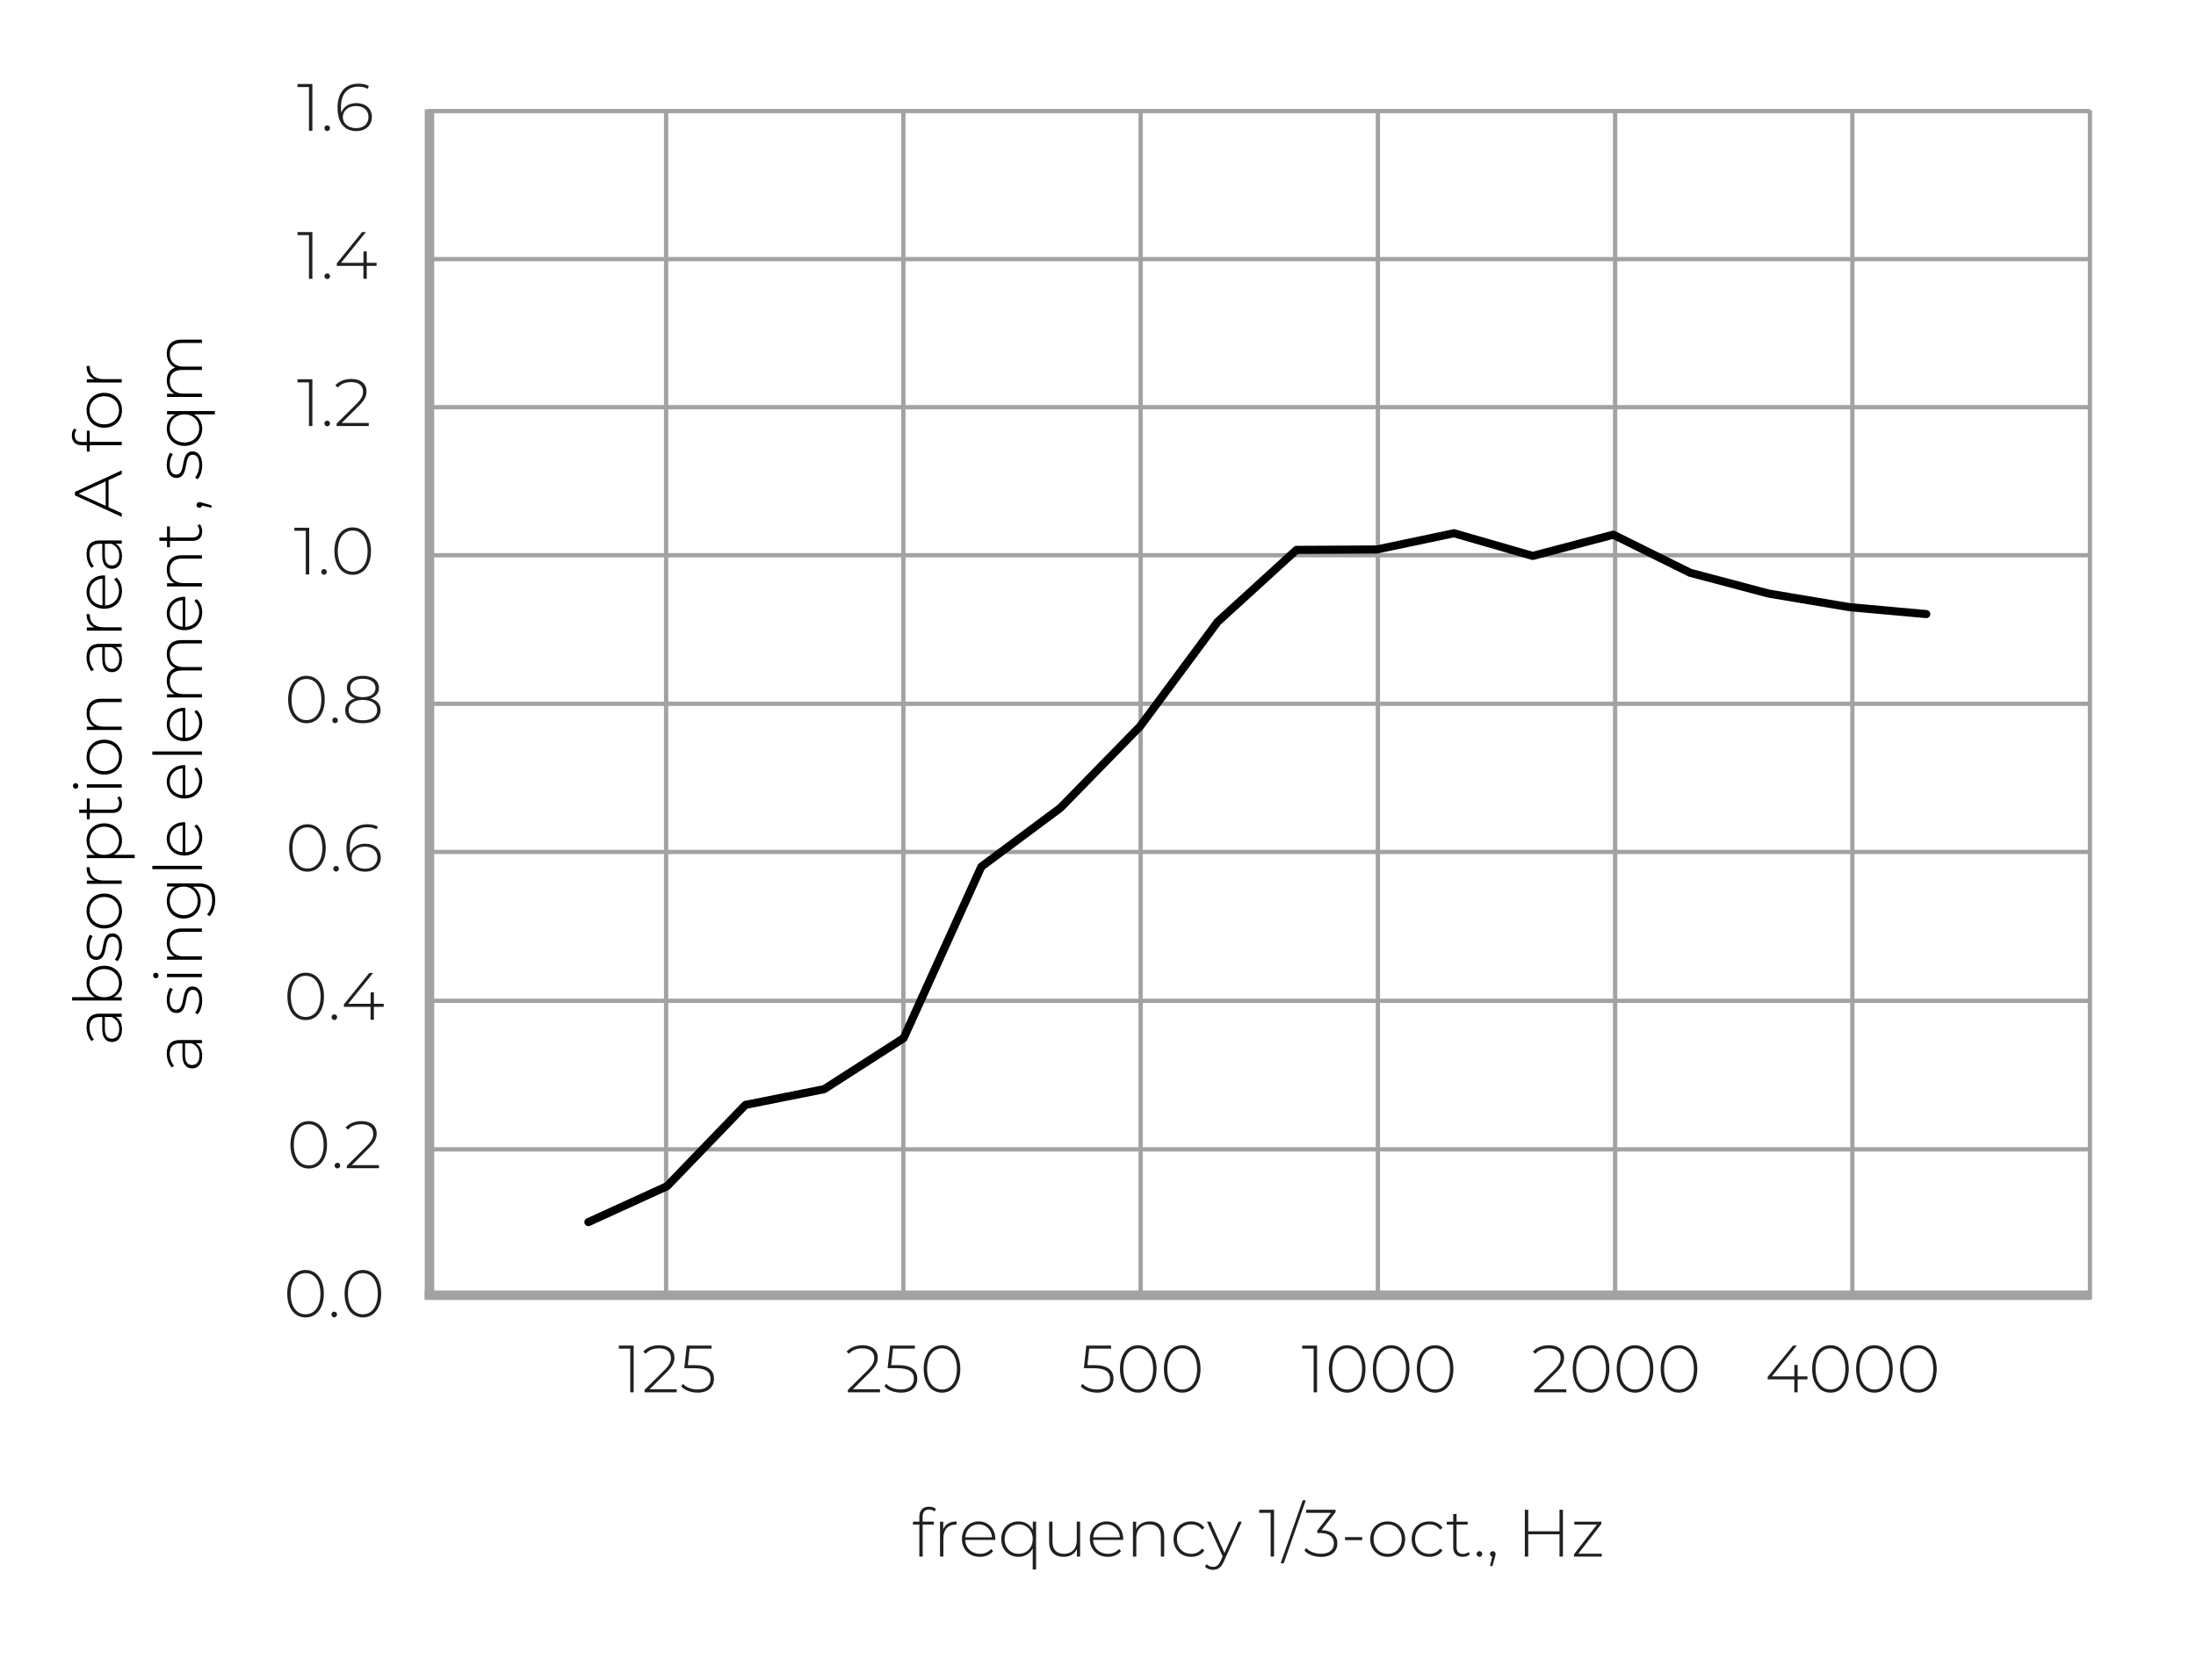 <?xml version="1.0" encoding="UTF-8"?>
<svg id="a" data-name="chlonnosc-akustyczna" xmlns="http://www.w3.org/2000/svg" width="460" height="352" viewBox="0 0 460 352">
  <defs>
    <style>
      .x {
        stroke-width: .899px;
      }

      .x, .y, .z, .aa {
        fill: none;
      }

      .x, .z {
        stroke: #a1a3a3;
        stroke-miterlimit: 10;
      }

      .ab {
        fill: #a1a3a3;
      }

      .y {
        stroke: #000;
        stroke-linecap: round;
        stroke-linejoin: round;
        stroke-width: 1.7px;
      }

      .z {
        stroke-width: .897px;
      }

      .ac {
        fill: #231f20;
      }
    </style>
  </defs>
  <rect class="aa" width="460" height="352"/>
  <g>
    <path class="ac" d="M132.732,281.922v9.794h-.714v-9.151h-2.393v-.644h3.106Z"/>
    <path class="ac" d="M141.745,291.073v.644h-6.73v-.504l4.142-4.114c1.162-1.161,1.385-1.847,1.385-2.588,0-1.231-.854-2.001-2.477-2.001-1.231,0-2.141,.364-2.812,1.133l-.504-.448c.742-.854,1.903-1.343,3.373-1.343,1.917,0,3.148,.994,3.148,2.589,0,.938-.308,1.763-1.595,3.036l-3.61,3.596h5.681Z"/>
    <path class="ac" d="M149.554,288.89c0,1.637-1.133,2.896-3.428,2.896-1.427,0-2.756-.532-3.442-1.315l.364-.546c.588,.686,1.749,1.203,3.064,1.203,1.805,0,2.729-.909,2.729-2.21,0-1.399-.854-2.253-3.512-2.253h-1.987l.518-4.743h5.191v.644h-4.59l-.377,3.456h1.399c2.98,0,4.072,1.133,4.072,2.868Z"/>
  </g>
  <g>
    <path class="ac" d="M184.335,291.073v.644h-6.73v-.504l4.142-4.114c1.162-1.161,1.385-1.847,1.385-2.588,0-1.231-.854-2.001-2.477-2.001-1.231,0-2.141,.364-2.812,1.133l-.504-.448c.742-.854,1.903-1.343,3.373-1.343,1.917,0,3.148,.994,3.148,2.589,0,.938-.308,1.763-1.595,3.036l-3.61,3.596h5.681Z"/>
    <path class="ac" d="M192.145,288.89c0,1.637-1.133,2.896-3.428,2.896-1.427,0-2.757-.532-3.442-1.315l.364-.546c.588,.686,1.749,1.203,3.064,1.203,1.805,0,2.729-.909,2.729-2.21,0-1.399-.854-2.253-3.512-2.253h-1.987l.518-4.743h5.191v.644h-4.59l-.377,3.456h1.399c2.98,0,4.072,1.133,4.072,2.868Z"/>
    <path class="ac" d="M193.49,286.819c0-3.064,1.581-4.967,3.834-4.967s3.834,1.903,3.834,4.967-1.581,4.967-3.834,4.967-3.834-1.903-3.834-4.967Zm6.954,0c0-2.729-1.273-4.31-3.12-4.31s-3.12,1.581-3.12,4.31,1.273,4.31,3.12,4.31,3.12-1.581,3.12-4.31Z"/>
  </g>
  <g>
    <path class="ac" d="M233.251,288.89c0,1.637-1.133,2.896-3.428,2.896-1.427,0-2.756-.532-3.442-1.315l.364-.546c.588,.686,1.749,1.203,3.064,1.203,1.805,0,2.729-.909,2.729-2.21,0-1.399-.854-2.253-3.512-2.253h-1.987l.518-4.743h5.191v.644h-4.59l-.377,3.456h1.399c2.98,0,4.072,1.133,4.072,2.868Z"/>
    <path class="ac" d="M234.597,286.819c0-3.064,1.581-4.967,3.834-4.967s3.834,1.903,3.834,4.967-1.581,4.967-3.834,4.967-3.834-1.903-3.834-4.967Zm6.954,0c0-2.729-1.273-4.31-3.12-4.31s-3.12,1.581-3.12,4.31,1.273,4.31,3.12,4.31,3.12-1.581,3.12-4.31Z"/>
    <path class="ac" d="M243.806,286.819c0-3.064,1.581-4.967,3.834-4.967s3.834,1.903,3.834,4.967-1.581,4.967-3.834,4.967-3.834-1.903-3.834-4.967Zm6.954,0c0-2.729-1.273-4.31-3.12-4.31s-3.12,1.581-3.12,4.31,1.273,4.31,3.12,4.31,3.12-1.581,3.12-4.31Z"/>
  </g>
  <g>
    <path class="ac" d="M275.884,281.922v9.794h-.714v-9.151h-2.393v-.644h3.106Z"/>
    <path class="ac" d="M278.361,286.819c0-3.064,1.581-4.967,3.834-4.967s3.834,1.903,3.834,4.967-1.581,4.967-3.834,4.967-3.834-1.903-3.834-4.967Zm6.954,0c0-2.729-1.273-4.31-3.12-4.31s-3.12,1.581-3.12,4.31,1.273,4.31,3.12,4.31,3.12-1.581,3.12-4.31Z"/>
    <path class="ac" d="M287.571,286.819c0-3.064,1.581-4.967,3.834-4.967s3.834,1.903,3.834,4.967-1.581,4.967-3.834,4.967-3.834-1.903-3.834-4.967Zm6.954,0c0-2.729-1.273-4.31-3.12-4.31s-3.12,1.581-3.12,4.31,1.273,4.31,3.12,4.31,3.12-1.581,3.12-4.31Z"/>
    <path class="ac" d="M296.78,286.819c0-3.064,1.581-4.967,3.834-4.967s3.834,1.903,3.834,4.967-1.581,4.967-3.834,4.967-3.834-1.903-3.834-4.967Zm6.954,0c0-2.729-1.273-4.31-3.12-4.31s-3.12,1.581-3.12,4.31,1.273,4.31,3.12,4.31,3.12-1.581,3.12-4.31Z"/>
  </g>
  <g>
    <path class="ac" d="M328.103,291.073v.644h-6.73v-.504l4.142-4.114c1.162-1.161,1.385-1.847,1.385-2.588,0-1.231-.854-2.001-2.477-2.001-1.231,0-2.141,.364-2.812,1.133l-.504-.448c.742-.854,1.903-1.343,3.373-1.343,1.917,0,3.148,.994,3.148,2.589,0,.938-.308,1.763-1.595,3.036l-3.61,3.596h5.681Z"/>
    <path class="ac" d="M329.448,286.819c0-3.064,1.581-4.967,3.834-4.967s3.834,1.903,3.834,4.967-1.581,4.967-3.834,4.967-3.834-1.903-3.834-4.967Zm6.954,0c0-2.729-1.273-4.31-3.12-4.31s-3.12,1.581-3.12,4.31,1.273,4.31,3.12,4.31,3.12-1.581,3.12-4.31Z"/>
    <path class="ac" d="M338.657,286.819c0-3.064,1.581-4.967,3.834-4.967s3.834,1.903,3.834,4.967-1.581,4.967-3.834,4.967-3.834-1.903-3.834-4.967Zm6.954,0c0-2.729-1.273-4.31-3.12-4.31s-3.12,1.581-3.12,4.31,1.273,4.31,3.12,4.31,3.12-1.581,3.12-4.31Z"/>
    <path class="ac" d="M347.866,286.819c0-3.064,1.581-4.967,3.834-4.967s3.834,1.903,3.834,4.967-1.581,4.967-3.834,4.967-3.834-1.903-3.834-4.967Zm6.954,0c0-2.729-1.273-4.31-3.12-4.31s-3.12,1.581-3.12,4.31,1.273,4.31,3.12,4.31,3.12-1.581,3.12-4.31Z"/>
  </g>
  <g>
    <path class="ac" d="M378.614,289.002h-2.057v2.714h-.7v-2.714h-5.583v-.518l5.317-6.562h.797l-5.219,6.45h4.702v-2.393h.686v2.393h2.057v.63Z"/>
    <path class="ac" d="M379.596,286.819c0-3.064,1.581-4.967,3.834-4.967s3.834,1.903,3.834,4.967-1.581,4.967-3.834,4.967-3.834-1.903-3.834-4.967Zm6.954,0c0-2.729-1.273-4.31-3.12-4.31s-3.12,1.581-3.12,4.31,1.273,4.31,3.12,4.31,3.12-1.581,3.12-4.31Z"/>
    <path class="ac" d="M388.805,286.819c0-3.064,1.581-4.967,3.834-4.967s3.834,1.903,3.834,4.967-1.581,4.967-3.834,4.967-3.834-1.903-3.834-4.967Zm6.954,0c0-2.729-1.273-4.31-3.12-4.31s-3.12,1.581-3.12,4.31,1.273,4.31,3.12,4.31,3.12-1.581,3.12-4.31Z"/>
    <path class="ac" d="M398.014,286.819c0-3.064,1.581-4.967,3.834-4.967s3.834,1.903,3.834,4.967-1.581,4.967-3.834,4.967-3.834-1.903-3.834-4.967Zm6.954,0c0-2.729-1.273-4.31-3.12-4.31s-3.12,1.581-3.12,4.31,1.273,4.31,3.12,4.31,3.12-1.581,3.12-4.31Z"/>
  </g>
  <g>
    <path class="ac" d="M60.17,271.057c0-3.064,1.581-4.967,3.834-4.967s3.834,1.903,3.834,4.967-1.581,4.967-3.834,4.967-3.834-1.903-3.834-4.967Zm6.954,0c0-2.729-1.273-4.31-3.12-4.31s-3.12,1.581-3.12,4.31,1.273,4.31,3.12,4.31,3.12-1.581,3.12-4.31Z"/>
    <path class="ac" d="M69.421,275.408c0-.335,.266-.587,.588-.587s.587,.252,.587,.587-.266,.602-.587,.602-.588-.266-.588-.602Z"/>
    <path class="ac" d="M72.179,271.057c0-3.064,1.581-4.967,3.834-4.967s3.834,1.903,3.834,4.967-1.581,4.967-3.834,4.967-3.834-1.903-3.834-4.967Zm6.954,0c0-2.729-1.273-4.31-3.12-4.31s-3.12,1.581-3.12,4.31,1.273,4.31,3.12,4.31,3.12-1.581,3.12-4.31Z"/>
  </g>
  <g>
    <path class="ac" d="M60.837,239.861c0-3.064,1.581-4.967,3.834-4.967s3.834,1.903,3.834,4.967-1.581,4.967-3.834,4.967-3.834-1.903-3.834-4.967Zm6.954,0c0-2.729-1.273-4.31-3.12-4.31s-3.12,1.581-3.12,4.31,1.273,4.31,3.12,4.31,3.12-1.581,3.12-4.31Z"/>
    <path class="ac" d="M70.088,244.213c0-.335,.266-.587,.588-.587s.587,.252,.587,.587-.266,.602-.587,.602-.588-.266-.588-.602Z"/>
    <path class="ac" d="M79.38,244.115v.644h-6.73v-.504l4.142-4.114c1.162-1.161,1.385-1.847,1.385-2.588,0-1.231-.854-2.001-2.477-2.001-1.231,0-2.141,.364-2.812,1.133l-.504-.448c.742-.854,1.903-1.343,3.373-1.343,1.917,0,3.148,.994,3.148,2.589,0,.938-.308,1.763-1.595,3.036l-3.61,3.596h5.681Z"/>
  </g>
  <g>
    <path class="ac" d="M60.199,208.763c0-3.064,1.581-4.967,3.834-4.967s3.834,1.903,3.834,4.967-1.581,4.967-3.834,4.967-3.834-1.903-3.834-4.967Zm6.954,0c0-2.729-1.273-4.31-3.12-4.31s-3.12,1.581-3.12,4.31,1.273,4.31,3.12,4.31,3.12-1.581,3.12-4.31Z"/>
    <path class="ac" d="M69.45,213.114c0-.335,.266-.587,.588-.587s.587,.252,.587,.587-.266,.602-.587,.602-.588-.266-.588-.602Z"/>
    <path class="ac" d="M80.379,210.946h-2.057v2.714h-.7v-2.714h-5.583v-.518l5.317-6.562h.797l-5.219,6.45h4.702v-2.393h.686v2.393h2.057v.63Z"/>
  </g>
  <g>
    <path class="ac" d="M60.564,177.663c0-3.064,1.581-4.967,3.834-4.967s3.834,1.903,3.834,4.967-1.581,4.967-3.834,4.967-3.834-1.903-3.834-4.967Zm6.954,0c0-2.729-1.273-4.31-3.12-4.31s-3.12,1.581-3.12,4.31,1.273,4.31,3.12,4.31,3.12-1.581,3.12-4.31Z"/>
    <path class="ac" d="M69.815,182.015c0-.335,.266-.587,.588-.587s.587,.252,.587,.587-.266,.602-.587,.602-.588-.266-.588-.602Z"/>
    <path class="ac" d="M79.764,179.678c0,1.791-1.385,2.952-3.26,2.952-2.574,0-3.932-1.847-3.932-4.911,0-3.316,1.763-5.023,4.352-5.023,.84,0,1.623,.14,2.225,.504l-.294,.574c-.504-.322-1.189-.448-1.931-.448-2.197,0-3.638,1.441-3.638,4.282,0,.293,.014,.728,.084,1.175,.406-1.288,1.637-2.015,3.12-2.015,1.959,0,3.274,1.147,3.274,2.911Zm-.713,.014c0-1.399-1.007-2.309-2.659-2.309-1.609,0-2.714,1.021-2.714,2.337,0,1.147,.965,2.294,2.798,2.294,1.525,0,2.575-.909,2.575-2.323Z"/>
  </g>
  <g>
    <path class="ac" d="M60.354,146.565c0-3.064,1.581-4.967,3.834-4.967s3.834,1.903,3.834,4.967-1.581,4.967-3.834,4.967-3.834-1.903-3.834-4.967Zm6.954,0c0-2.729-1.273-4.31-3.12-4.31s-3.12,1.581-3.12,4.31,1.273,4.31,3.12,4.31,3.12-1.581,3.12-4.31Z"/>
    <path class="ac" d="M69.605,150.917c0-.335,.266-.587,.588-.587s.587,.252,.587,.587-.266,.602-.587,.602-.588-.266-.588-.602Z"/>
    <path class="ac" d="M79.722,148.776c0,1.707-1.413,2.756-3.722,2.756s-3.694-1.049-3.694-2.756c0-1.231,.756-2.085,2.085-2.435-1.119-.364-1.735-1.133-1.735-2.211,0-1.567,1.315-2.533,3.344-2.533s3.372,.966,3.372,2.533c0,1.078-.63,1.847-1.763,2.211,1.343,.35,2.113,1.217,2.113,2.435Zm-.713,0c0-1.301-1.12-2.127-3.008-2.127s-2.98,.826-2.98,2.127c0,1.315,1.091,2.141,2.98,2.141s3.008-.825,3.008-2.141Zm-3.008-2.714c1.665,0,2.658-.742,2.658-1.903,0-1.203-1.035-1.945-2.658-1.945s-2.631,.742-2.631,1.931c0,1.175,.966,1.917,2.631,1.917Z"/>
  </g>
  <g>
    <path class="ac" d="M64.768,110.569v9.794h-.714v-9.151h-2.393v-.644h3.106Z"/>
    <path class="ac" d="M67.288,119.817c0-.335,.266-.587,.588-.587s.587,.252,.587,.587-.266,.602-.587,.602-.588-.266-.588-.602Z"/>
    <path class="ac" d="M70.045,115.466c0-3.064,1.581-4.967,3.834-4.967s3.834,1.903,3.834,4.967-1.581,4.967-3.834,4.967-3.834-1.903-3.834-4.967Zm6.954,0c0-2.729-1.273-4.31-3.12-4.31s-3.12,1.581-3.12,4.31,1.273,4.31,3.12,4.31,3.12-1.581,3.12-4.31Z"/>
  </g>
  <g>
    <path class="ac" d="M65.434,79.469v9.794h-.714v-9.151h-2.393v-.644h3.106Z"/>
    <path class="ac" d="M67.953,88.718c0-.335,.266-.587,.588-.587s.587,.252,.587,.587-.266,.602-.587,.602-.588-.266-.588-.602Z"/>
    <path class="ac" d="M77.245,88.62v.644h-6.73v-.504l4.142-4.114c1.162-1.161,1.385-1.847,1.385-2.588,0-1.231-.854-2.001-2.477-2.001-1.231,0-2.141,.364-2.812,1.133l-.504-.448c.742-.854,1.903-1.343,3.373-1.343,1.917,0,3.148,.994,3.148,2.589,0,.938-.308,1.763-1.595,3.036l-3.61,3.596h5.681Z"/>
  </g>
  <g>
    <path class="ac" d="M65.434,48.621v9.794h-.714v-9.151h-2.393v-.644h3.106Z"/>
    <path class="ac" d="M67.953,57.869c0-.335,.266-.587,.588-.587s.587,.252,.587,.587-.266,.602-.587,.602-.588-.266-.588-.602Z"/>
    <path class="ac" d="M78.882,55.701h-2.057v2.714h-.7v-2.714h-5.583v-.518l5.317-6.562h.797l-5.219,6.45h4.702v-2.393h.686v2.393h2.057v.63Z"/>
  </g>
  <g>
    <path class="ac" d="M65.434,17.6v9.794h-.714v-9.151h-2.393v-.644h3.106Z"/>
    <path class="ac" d="M67.953,26.849c0-.335,.266-.587,.588-.587s.587,.252,.587,.587-.266,.602-.587,.602-.588-.266-.588-.602Z"/>
    <path class="ac" d="M77.902,24.512c0,1.791-1.385,2.952-3.26,2.952-2.575,0-3.932-1.847-3.932-4.911,0-3.316,1.763-5.023,4.352-5.023,.84,0,1.623,.14,2.225,.504l-.294,.574c-.504-.322-1.189-.448-1.931-.448-2.197,0-3.638,1.441-3.638,4.282,0,.293,.014,.728,.083,1.175,.406-1.288,1.637-2.015,3.121-2.015,1.959,0,3.274,1.147,3.274,2.911Zm-.713,.014c0-1.399-1.007-2.309-2.659-2.309-1.609,0-2.714,1.021-2.714,2.337,0,1.147,.965,2.294,2.798,2.294,1.525,0,2.575-.909,2.575-2.323Z"/>
  </g>
  <g id="b" data-name="siatka">
    <rect id="c" data-name="linia wykresu 1" class="ab" x="88.965" y="270.382" width="349.133" height="1.985"/>
    <rect id="d" data-name="linia wykresu2" class="ab" x="88.97" y="22.888" width="1.987" height="249.3"/>
    <g id="e" data-name="linie wew">
      <line id="f" data-name="linia wykresu pion 0" class="x" x1="90.018" y1="23.11" x2="90.018" y2="272.188"/>
      <line id="g" data-name="linia wykresu pion 1" class="x" x1="139.533" y1="23.088" x2="139.533" y2="272.188"/>
      <line id="h" data-name="linia wykresu pion 2" class="x" x1="189.232" y1="23.338" x2="189.232" y2="272.188"/>
      <line id="i" data-name="linia wykresu pion 3" class="x" x1="238.93" y1="23.588" x2="238.93" y2="272.188"/>
      <line id="j" data-name="linia wykresu pion 4" class="x" x1="288.626" y1="23.338" x2="288.626" y2="272.188"/>
      <line id="k" data-name="linia wykresu pion 5" class="x" x1="338.322" y1="23.338" x2="338.322" y2="272.188"/>
      <line id="l" data-name="linia wykresu pion 6" class="x" x1="388.019" y1="23.088" x2="388.019" y2="272.188"/>
      <line id="m" data-name="linia wykresu pion 7" class="x" x1="437.784" y1="23.088" x2="437.784" y2="272.188"/>
      <line id="n" data-name="linia poziom 0" class="z" x1="90.176" y1="271.832" x2="437.403" y2="271.832"/>
      <line id="o" data-name="linia poziom 1" class="z" x1="89.804" y1="240.811" x2="437.776" y2="240.811"/>
      <line id="p" data-name="linia poziom 2" class="z" x1="89.637" y1="209.692" x2="437.776" y2="209.692"/>
      <line id="q" data-name="linia poziom 3" class="z" x1="89.718" y1="178.498" x2="437.776" y2="178.498"/>
      <line id="r" data-name="linia poziom 4" class="x" x1="89.777" y1="147.453" x2="437.776" y2="147.453"/>
      <line id="s" data-name="linia poziom 5" class="x" x1="89.777" y1="116.333" x2="437.776" y2="116.333"/>
      <line id="t" data-name="linia poziom 6" class="x" x1="89.777" y1="85.313" x2="437.776" y2="85.313"/>
      <line id="u" data-name="linia poziom 7" class="x" x1="89.777" y1="54.293" x2="437.776" y2="54.293"/>
      <line id="v" data-name="linia poziom 8" class="x" x1="89.777" y1="23.272" x2="437.776" y2="23.272"/>
    </g>
  </g>
  <g>
    <path class="ac" d="M193.267,317.753v1.064h2.339v.603h-2.325v6.709h-.7v-6.709h-1.345v-.603h1.345v-1.121c0-1.219,.729-2.017,2.031-2.017,.533,0,1.093,.154,1.443,.477l-.28,.532c-.294-.266-.7-.406-1.134-.406-.911,0-1.373,.504-1.373,1.471Z"/>
    <path class="ac" d="M200.366,318.761v.687c-.056,0-.112-.014-.168-.014-1.625,0-2.591,1.079-2.591,2.886v3.81h-.7v-7.312h.672v1.597c.448-1.064,1.415-1.653,2.788-1.653Z"/>
    <path class="ac" d="M208.474,322.642h-6.29c.07,1.737,1.345,2.914,3.096,2.914,.925,0,1.779-.336,2.339-1.022l.406,.462c-.645,.785-1.653,1.191-2.759,1.191-2.213,0-3.768-1.541-3.768-3.712s1.499-3.712,3.502-3.712,3.488,1.513,3.488,3.684c0,.056-.014,.126-.014,.196Zm-6.275-.546h5.603c-.098-1.583-1.247-2.717-2.801-2.717s-2.689,1.121-2.802,2.717Z"/>
    <path class="ac" d="M217.027,318.817v10.029h-.701v-4.412c-.588,1.106-1.681,1.751-2.983,1.751-2.059,0-3.614-1.513-3.614-3.712,0-2.186,1.555-3.712,3.614-3.712,1.317,0,2.423,.645,2.998,1.779v-1.723h.687Zm-.701,3.656c0-1.835-1.26-3.082-2.941-3.082s-2.941,1.247-2.941,3.082,1.261,3.082,2.941,3.082,2.941-1.247,2.941-3.082Z"/>
    <path class="ac" d="M226.253,318.817v7.312h-.672v-1.569c-.476,1.022-1.471,1.625-2.759,1.625-1.863,0-3.054-1.051-3.054-3.096v-4.272h.7v4.216c0,1.653,.882,2.521,2.409,2.521,1.653,0,2.676-1.107,2.676-2.844v-3.894h.7Z"/>
    <path class="ac" d="M235.269,322.642h-6.29c.07,1.737,1.345,2.914,3.096,2.914,.925,0,1.779-.336,2.339-1.022l.406,.462c-.645,.785-1.653,1.191-2.759,1.191-2.213,0-3.768-1.541-3.768-3.712s1.499-3.712,3.502-3.712,3.488,1.513,3.488,3.684c0,.056-.014,.126-.014,.196Zm-6.275-.546h5.603c-.098-1.583-1.247-2.717-2.801-2.717s-2.689,1.121-2.802,2.717Z"/>
    <path class="ac" d="M243.865,321.857v4.272h-.7v-4.216c0-1.653-.883-2.521-2.368-2.521-1.723,0-2.773,1.107-2.773,2.844v3.894h-.7v-7.312h.672v1.583c.49-1.022,1.513-1.639,2.899-1.639,1.779,0,2.97,1.051,2.97,3.096Z"/>
    <path class="ac" d="M245.821,322.474c0-2.186,1.555-3.712,3.698-3.712,1.163,0,2.171,.448,2.773,1.345l-.518,.378c-.532-.742-1.345-1.093-2.255-1.093-1.723,0-2.983,1.233-2.983,3.082s1.261,3.082,2.983,3.082c.911,0,1.723-.35,2.255-1.093l.518,.378c-.602,.882-1.611,1.345-2.773,1.345-2.143,0-3.698-1.541-3.698-3.712Z"/>
    <path class="ac" d="M260.132,318.817l-3.754,8.307c-.588,1.345-1.317,1.779-2.283,1.779-.659,0-1.275-.224-1.695-.658l.351-.532c.378,.392,.812,.574,1.358,.574,.672,0,1.163-.308,1.611-1.303l.393-.882-3.292-7.284h.743l2.927,6.542,2.928-6.542h.714Z"/>
    <path class="ac" d="M266.878,316.324v9.805h-.714v-9.161h-2.396v-.644h3.11Z"/>
    <path class="ac" d="M272.884,314.335h.645l-4.623,13.195h-.645l4.623-13.195Z"/>
    <path class="ac" d="M280.138,323.37c0,1.625-1.177,2.829-3.432,2.829-1.443,0-2.773-.532-3.46-1.316l.364-.546c.602,.687,1.751,1.205,3.096,1.205,1.765,0,2.703-.84,2.703-2.171,0-1.317-.896-2.171-2.857-2.171h-.616v-.518l2.899-3.712h-5.225v-.644h6.149v.504l-2.942,3.768c2.228,.056,3.32,1.177,3.32,2.774Z"/>
    <path class="ac" d="M281.745,322.053h3.6v.63h-3.6v-.63Z"/>
    <path class="ac" d="M287.022,322.474c0-2.171,1.555-3.712,3.656-3.712s3.656,1.541,3.656,3.712-1.555,3.712-3.656,3.712-3.656-1.541-3.656-3.712Zm6.597,0c0-1.835-1.26-3.082-2.941-3.082s-2.941,1.247-2.941,3.082,1.261,3.082,2.941,3.082,2.941-1.247,2.941-3.082Z"/>
    <path class="ac" d="M295.703,322.474c0-2.186,1.555-3.712,3.698-3.712,1.163,0,2.171,.448,2.773,1.345l-.518,.378c-.532-.742-1.345-1.093-2.255-1.093-1.723,0-2.983,1.233-2.983,3.082s1.261,3.082,2.983,3.082c.911,0,1.723-.35,2.255-1.093l.518,.378c-.602,.882-1.611,1.345-2.773,1.345-2.143,0-3.698-1.541-3.698-3.712Z"/>
    <path class="ac" d="M307.898,325.667c-.364,.351-.953,.519-1.499,.519-1.289,0-1.989-.756-1.989-1.989v-4.776h-1.345v-.603h1.345v-1.597h.7v1.597h2.325v.603h-2.325v4.707c0,.938,.462,1.457,1.359,1.457,.434,0,.84-.14,1.134-.406l.294,.49Z"/>
    <path class="ac" d="M309.31,325.583c0-.336,.266-.588,.588-.588s.588,.252,.588,.588-.266,.603-.588,.603-.588-.266-.588-.603Z"/>
    <path class="ac" d="M313.287,325.583c0,.21-.042,.35-.126,.645l-.546,1.905h-.504l.462-1.975c-.28-.07-.462-.28-.462-.574,0-.336,.252-.588,.588-.588,.35,0,.588,.28,.588,.588Z"/>
    <path class="ac" d="M327.389,316.324v9.805h-.714v-4.665h-6.556v4.665h-.714v-9.805h.714v4.51h6.556v-4.51h.714Z"/>
    <path class="ac" d="M335.521,325.527v.603h-5.813v-.476l4.819-6.233h-4.749v-.603h5.659v.477l-4.833,6.233h4.917Z"/>
  </g>
  <polyline id="w" data-name="ecopet-the-underlay" class="y" points="123.248 256.055 139.734 248.526 156.146 231.496 172.635 228.201 189.286 217.505 205.562 181.587 222.107 169.286 238.835 152.161 255.052 130.288 271.581 115.214 288.387 115.127 304.562 111.725 321.053 116.476 337.937 112.028 354.034 120.007 370.478 124.365 387.489 127.219 403.499 128.661"/>
  <g>
    <path d="M20.862,212.379h4.637v.672h-1.303c.84,.462,1.359,1.359,1.359,2.633,0,1.639-.84,2.633-2.087,2.633-1.106,0-2.045-.7-2.045-2.731v-2.507h-.588c-1.359,0-2.087,.743-2.087,2.171,0,1.008,.378,1.919,.924,2.521l-.504,.35c-.644-.729-1.037-1.793-1.037-2.928,0-1.807,.925-2.815,2.731-2.815h0Zm2.479,.702h-1.373v2.494c0,1.513,.63,2.045,1.471,2.045,.953,0,1.541-.742,1.541-2.031,0-1.232-.588-2.087-1.639-2.507h0Z"/>
    <path d="M21.843,202.34c2.185,0,3.712,1.555,3.712,3.614,0,1.317-.659,2.423-1.779,2.998h1.723v.672H15.105v-.7h4.749c-1.093-.588-1.723-1.681-1.723-2.97,0-2.059,1.513-3.614,3.712-3.614Zm0,.7c-1.835,0-3.082,1.275-3.082,2.956s1.247,2.941,3.082,2.941,3.082-1.26,3.082-2.941-1.247-2.956-3.082-2.956Z"/>
    <path d="M24.617,201.379l-.561-.322c.477-.56,.882-1.555,.882-2.633,0-1.541-.546-2.157-1.373-2.157-2.129,0-.56,4.847-3.432,4.847-1.107,0-2.003-.924-2.003-2.773,0-.925,.28-1.933,.714-2.507l.561,.322c-.448,.616-.658,1.415-.658,2.199,0,1.429,.588,2.059,1.373,2.059,2.199,0,.645-4.847,3.432-4.847,1.191,0,2.003,1.022,2.003,2.885,0,1.205-.406,2.354-.938,2.928h0Z"/>
    <path d="M21.843,194.533c-2.171,0-3.712-1.555-3.712-3.656s1.541-3.656,3.712-3.656,3.712,1.555,3.712,3.656-1.541,3.656-3.712,3.656Zm0-6.598c-1.835,0-3.082,1.261-3.082,2.942s1.247,2.941,3.082,2.941,3.082-1.261,3.082-2.941-1.247-2.942-3.082-2.942Z"/>
    <path d="M18.131,181.721h.687c0,.056-.014,.112-.014,.168,0,1.625,1.079,2.591,2.886,2.591h3.81v.7h-7.312v-.672h1.597c-1.065-.448-1.653-1.415-1.653-2.788h0Z"/>
    <path d="M21.843,172.507c2.199,0,3.712,1.555,3.712,3.614,0,1.289-.63,2.381-1.723,2.97h4.384v.7h-10.029v-.672h1.723c-1.121-.574-1.779-1.681-1.779-2.998,0-2.059,1.527-3.614,3.712-3.614Zm0,.7c-1.835,0-3.082,1.275-3.082,2.956s1.247,2.941,3.082,2.941,3.082-1.26,3.082-2.941-1.247-2.956-3.082-2.956Z"/>
    <path d="M25.037,166.839c.35,.364,.519,.953,.519,1.499,0,1.289-.756,1.989-1.989,1.989h-4.776v1.345h-.603v-1.345h-1.597v-.7h1.597v-2.325h.603v2.325h4.707c.938,0,1.457-.462,1.457-1.359,0-.434-.14-.84-.406-1.134l.49-.294h-.002Z"/>
    <path d="M15.848,165.245c-.308,0-.574-.252-.574-.574s.252-.574,.561-.574c.322,0,.574,.252,.574,.574s-.252,.574-.561,.574Zm2.339-.224v-.7h7.312v.7h-7.312Z"/>
    <path d="M21.843,162.291c-2.171,0-3.712-1.555-3.712-3.656s1.541-3.656,3.712-3.656,3.712,1.555,3.712,3.656-1.541,3.656-3.712,3.656Zm0-6.598c-1.835,0-3.082,1.261-3.082,2.942s1.247,2.941,3.082,2.941,3.082-1.261,3.082-2.941-1.247-2.942-3.082-2.942Z"/>
    <path d="M21.227,146.397h4.272v.7h-4.216c-1.653,0-2.521,.883-2.521,2.368,0,1.723,1.107,2.773,2.844,2.773h3.894v.7h-7.312v-.672h1.583c-1.022-.49-1.639-1.513-1.639-2.899,0-1.779,1.051-2.97,3.096-2.97h-.001Z"/>
    <path d="M20.862,134.891h4.637v.672h-1.303c.84,.462,1.359,1.359,1.359,2.633,0,1.639-.84,2.633-2.087,2.633-1.106,0-2.045-.7-2.045-2.731v-2.507h-.588c-1.359,0-2.087,.743-2.087,2.171,0,1.008,.378,1.919,.924,2.521l-.504,.35c-.644-.729-1.037-1.793-1.037-2.928,0-1.807,.925-2.815,2.731-2.815h0Zm2.479,.702h-1.373v2.494c0,1.513,.63,2.045,1.471,2.045,.953,0,1.541-.742,1.541-2.031,0-1.232-.588-2.087-1.639-2.507h0Z"/>
    <path d="M18.131,128.676h.687c0,.056-.014,.112-.014,.168,0,1.625,1.079,2.591,2.886,2.591h3.81v.7h-7.312v-.672h1.597c-1.065-.448-1.653-1.415-1.653-2.788h0Z"/>
    <path d="M22.011,120.568v6.29c1.737-.07,2.914-1.345,2.914-3.096,0-.925-.336-1.779-1.022-2.339l.462-.406c.785,.645,1.191,1.653,1.191,2.759,0,2.213-1.541,3.768-3.712,3.768s-3.712-1.499-3.712-3.502,1.513-3.488,3.684-3.488c.056,0,.126,.014,.196,.014h0Zm-.546,6.275v-5.603c-1.583,.098-2.717,1.247-2.717,2.801s1.121,2.689,2.717,2.802Z"/>
    <path d="M20.862,113.233h4.637v.672h-1.303c.84,.462,1.359,1.359,1.359,2.633,0,1.639-.84,2.633-2.087,2.633-1.106,0-2.045-.7-2.045-2.731v-2.507h-.588c-1.359,0-2.087,.743-2.087,2.171,0,1.008,.378,1.919,.924,2.521l-.504,.35c-.644-.729-1.037-1.793-1.037-2.928,0-1.807,.925-2.815,2.731-2.815h0Zm2.479,.702h-1.373v2.494c0,1.513,.63,2.045,1.471,2.045,.953,0,1.541-.742,1.541-2.031,0-1.232-.588-2.087-1.639-2.507h0Z"/>
    <path d="M22.74,100.59v5.688l2.759,1.247v.771l-9.805-4.511v-.714l9.805-4.51v.771l-2.759,1.26v-.002h0Zm-.603,.267l-5.659,2.577,5.659,2.563v-5.141h0Z"/>
    <path d="M17.123,92.586h1.064v-2.339h.603v2.325h6.709v.7h-6.709v1.345h-.603v-1.345h-1.121c-1.219,0-2.017-.728-2.017-2.031,0-.533,.154-1.093,.476-1.443l.533,.28c-.266,.294-.406,.701-.406,1.135,0,.911,.504,1.373,1.471,1.373Z"/>
    <path d="M21.843,89.619c-2.171,0-3.712-1.555-3.712-3.656s1.541-3.656,3.712-3.656,3.712,1.555,3.712,3.656-1.541,3.656-3.712,3.656Zm0-6.598c-1.835,0-3.082,1.261-3.082,2.942s1.247,2.941,3.082,2.941,3.082-1.261,3.082-2.941-1.247-2.942-3.082-2.942Z"/>
    <path d="M18.131,76.681h.687c0,.056-.014,.112-.014,.168,0,1.625,1.079,2.591,2.886,2.591h3.81v.7h-7.312v-.672h1.597c-1.065-.448-1.653-1.415-1.653-2.788h0Z"/>
    <path d="M37.662,217.904h4.637v.672h-1.303c.84,.462,1.359,1.359,1.359,2.633,0,1.639-.84,2.633-2.087,2.633-1.106,0-2.045-.7-2.045-2.731v-2.507h-.588c-1.359,0-2.087,.743-2.087,2.171,0,1.008,.378,1.919,.924,2.521l-.504,.35c-.644-.729-1.037-1.793-1.037-2.928,0-1.807,.925-2.815,2.731-2.815h0Zm2.479,.702h-1.373v2.494c0,1.513,.63,2.045,1.471,2.045,.953,0,1.541-.742,1.541-2.031,0-1.232-.588-2.087-1.639-2.507h0Z"/>
    <path d="M41.416,212.504l-.561-.322c.477-.56,.882-1.555,.882-2.633,0-1.541-.546-2.157-1.373-2.157-2.129,0-.56,4.847-3.432,4.847-1.107,0-2.003-.924-2.003-2.773,0-.925,.28-1.933,.714-2.507l.561,.322c-.448,.616-.658,1.415-.658,2.199,0,1.429,.588,2.059,1.373,2.059,2.199,0,.645-4.847,3.432-4.847,1.191,0,2.003,1.022,2.003,2.885,0,1.205-.406,2.354-.938,2.928h0Z"/>
    <path d="M32.647,204.958c-.308,0-.574-.252-.574-.574s.252-.574,.561-.574c.322,0,.574,.252,.574,.574s-.252,.574-.561,.574Zm2.339-.224v-.7h7.312v.7h-7.312Z"/>
    <path d="M38.026,194.538h4.272v.7h-4.216c-1.653,0-2.521,.883-2.521,2.368,0,1.723,1.107,2.773,2.844,2.773h3.894v.7h-7.312v-.672h1.583c-1.022-.49-1.639-1.513-1.639-2.899,0-1.779,1.051-2.97,3.096-2.97h-.001Z"/>
    <path d="M34.987,185.074h6.528c2.451,0,3.558,1.19,3.558,3.544,0,1.331-.42,2.605-1.163,3.348l-.532-.378c.672-.729,1.064-1.779,1.064-2.956,0-1.947-.896-2.858-2.843-2.858h-1.233c1.064,.603,1.667,1.723,1.667,3.04,0,2.073-1.471,3.642-3.558,3.642s-3.544-1.569-3.544-3.642c0-1.345,.617-2.479,1.709-3.068h-1.653v-.672h0Zm3.488,.687c-1.723,0-2.914,1.261-2.914,2.998,0,1.723,1.191,2.983,2.914,2.983s2.928-1.261,2.928-2.983c0-1.737-1.205-2.998-2.928-2.998Z"/>
    <path d="M31.905,182.11v-.7h10.394v.7h-10.394Z"/>
    <path d="M38.811,172.279v6.29c1.737-.07,2.914-1.345,2.914-3.096,0-.925-.336-1.779-1.022-2.339l.462-.406c.785,.645,1.191,1.653,1.191,2.759,0,2.213-1.541,3.768-3.712,3.768s-3.712-1.499-3.712-3.502,1.513-3.488,3.684-3.488c.056,0,.126,.014,.196,.014h-.001Zm-.546,6.275v-5.603c-1.583,.098-2.717,1.247-2.717,2.801s1.121,2.689,2.717,2.802Z"/>
    <path d="M38.811,160.323v6.29c1.737-.07,2.914-1.345,2.914-3.096,0-.925-.336-1.779-1.022-2.339l.462-.406c.785,.645,1.191,1.653,1.191,2.759,0,2.213-1.541,3.768-3.712,3.768s-3.712-1.499-3.712-3.502,1.513-3.488,3.684-3.488c.056,0,.126,.014,.196,.014h-.001Zm-.546,6.275v-5.603c-1.583,.098-2.717,1.247-2.717,2.801s1.121,2.689,2.717,2.802Z"/>
    <path d="M31.905,158.143v-.7h10.394v.7h-10.394Z"/>
    <path d="M38.811,148.312v6.29c1.737-.07,2.914-1.345,2.914-3.096,0-.925-.336-1.779-1.022-2.339l.462-.406c.785,.645,1.191,1.653,1.191,2.759,0,2.213-1.541,3.768-3.712,3.768s-3.712-1.499-3.712-3.502,1.513-3.488,3.684-3.488c.056,0,.126,.014,.196,.014h-.001Zm-.546,6.275v-5.603c-1.583,.098-2.717,1.247-2.717,2.801s1.121,2.689,2.717,2.802Z"/>
    <path d="M38.026,134.112h4.272v.701h-4.216c-1.653,0-2.521,.854-2.521,2.283,0,1.653,1.107,2.675,2.844,2.675h3.894v.7h-4.216c-1.653,0-2.521,.854-2.521,2.283,0,1.653,1.107,2.676,2.844,2.676h3.894v.7h-7.312v-.672h1.569c-1.022-.476-1.625-1.471-1.625-2.801,0-1.317,.603-2.283,1.765-2.676-1.064-.476-1.765-1.541-1.765-2.956,0-1.765,1.051-2.914,3.096-2.914h-.002Z"/>
    <path d="M38.811,125.058v6.29c1.737-.07,2.914-1.345,2.914-3.096,0-.925-.336-1.779-1.022-2.339l.462-.406c.785,.645,1.191,1.653,1.191,2.759,0,2.213-1.541,3.768-3.712,3.768s-3.712-1.499-3.712-3.502,1.513-3.488,3.684-3.488c.056,0,.126,.014,.196,.014h-.001Zm-.546,6.275v-5.603c-1.583,.098-2.717,1.247-2.717,2.801s1.121,2.689,2.717,2.802Z"/>
    <path d="M38.026,116.336h4.272v.7h-4.216c-1.653,0-2.521,.883-2.521,2.368,0,1.723,1.107,2.773,2.844,2.773h3.894v.7h-7.312v-.672h1.583c-1.022-.49-1.639-1.513-1.639-2.899,0-1.779,1.051-2.97,3.096-2.97h-.001Z"/>
    <path d="M41.836,109.828c.35,.364,.519,.953,.519,1.499,0,1.289-.756,1.989-1.989,1.989h-4.776v1.345h-.603v-1.345h-1.597v-.7h1.597v-2.325h.603v2.325h4.707c.938,0,1.457-.462,1.457-1.359,0-.434-.14-.84-.406-1.135l.49-.294h-.002Z"/>
    <path d="M41.752,105.21c.21,0,.35,.042,.645,.126l1.905,.546v.504l-1.975-.462c-.07,.28-.28,.462-.574,.462-.336,0-.588-.252-.588-.588,0-.35,.28-.588,.588-.588h0Z"/>
    <path d="M41.416,100.395l-.561-.322c.477-.56,.882-1.555,.882-2.633,0-1.541-.546-2.157-1.373-2.157-2.129,0-.56,4.847-3.432,4.847-1.107,0-2.003-.924-2.003-2.773,0-.925,.28-1.933,.714-2.507l.561,.322c-.448,.616-.658,1.415-.658,2.199,0,1.429,.588,2.059,1.373,2.059,2.199,0,.645-4.847,3.432-4.847,1.191,0,2.003,1.022,2.003,2.885,0,1.205-.406,2.354-.938,2.928h0Z"/>
    <path d="M34.987,86.125h10.029v.7h-4.412c1.106,.588,1.751,1.681,1.751,2.984,0,2.059-1.513,3.614-3.712,3.614-2.186,0-3.712-1.555-3.712-3.614,0-1.317,.645-2.423,1.779-2.998h-1.723v-.687h0Zm3.656,.702c-1.835,0-3.082,1.261-3.082,2.942s1.247,2.941,3.082,2.941,3.082-1.261,3.082-2.941-1.247-2.942-3.082-2.942Z"/>
    <path d="M38.026,71.156h4.272v.701h-4.216c-1.653,0-2.521,.854-2.521,2.283,0,1.653,1.107,2.675,2.844,2.675h3.894v.7h-4.216c-1.653,0-2.521,.854-2.521,2.283,0,1.653,1.107,2.676,2.844,2.676h3.894v.7h-7.312v-.672h1.569c-1.022-.476-1.625-1.471-1.625-2.801,0-1.317,.603-2.283,1.765-2.676-1.064-.476-1.765-1.541-1.765-2.956,0-1.765,1.051-2.914,3.096-2.914h-.002Z"/>
  </g>
</svg>